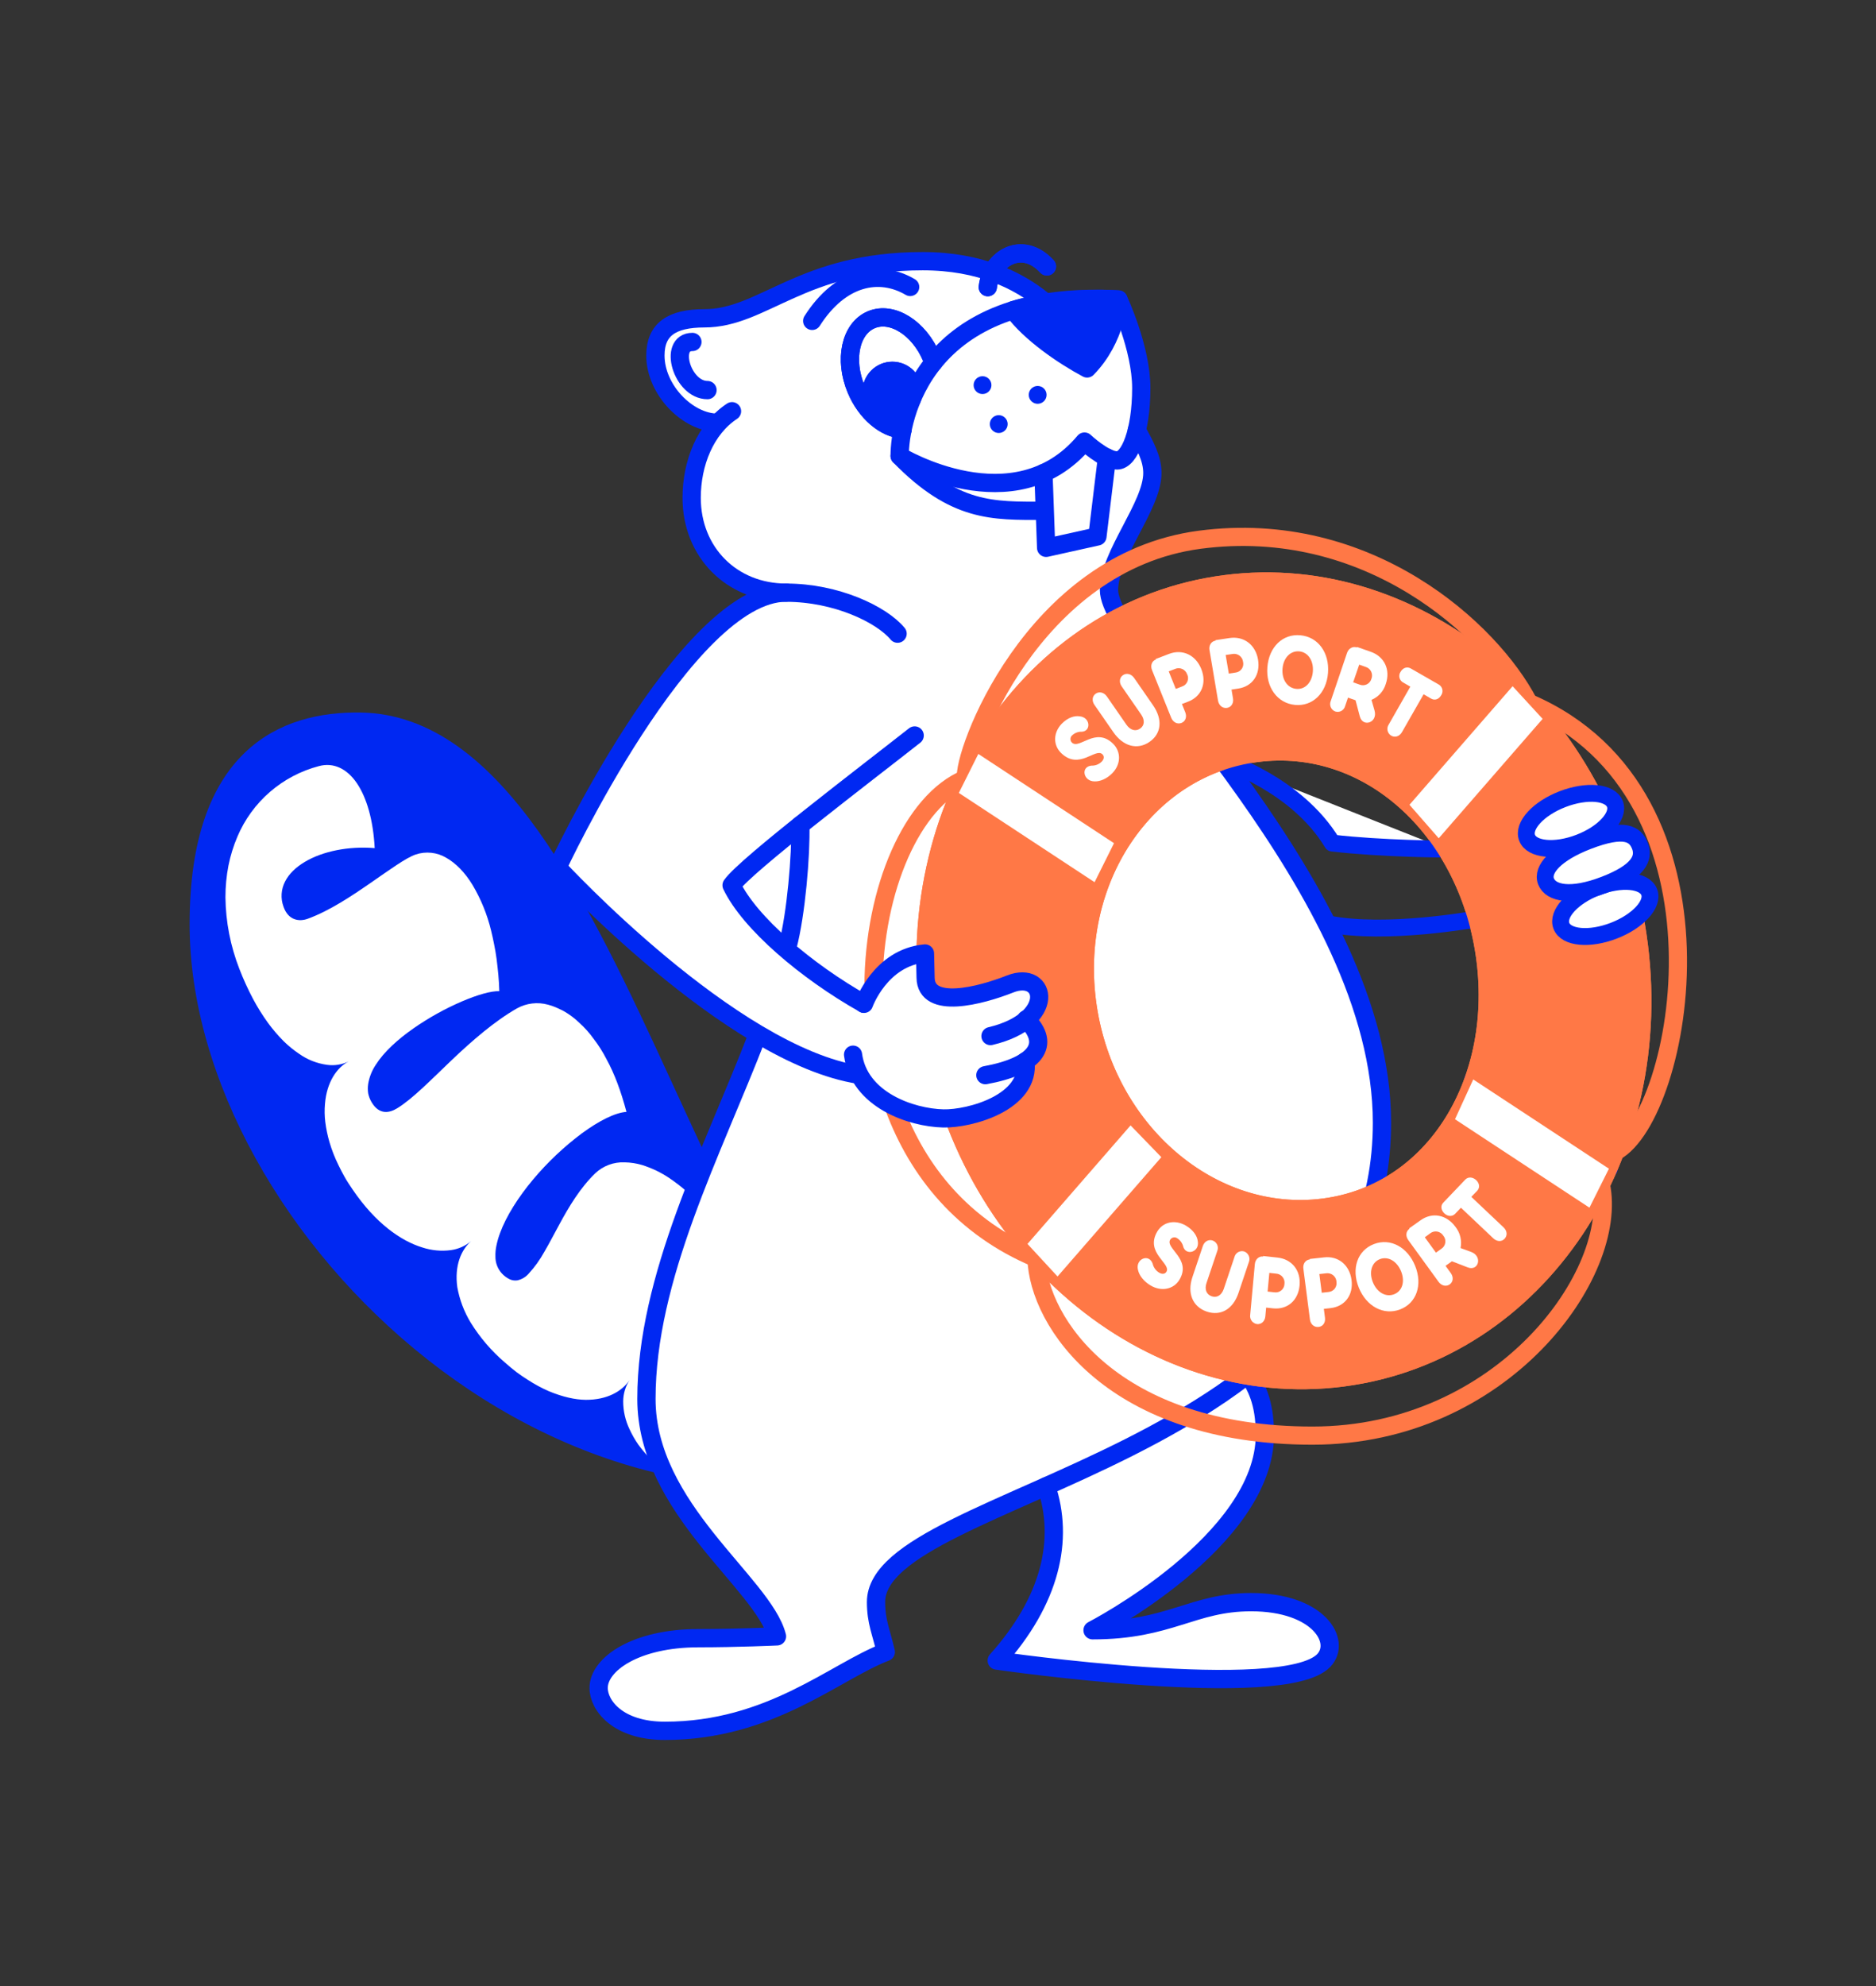 <svg width="930" height="984" viewBox="0 0 930 984" fill="none" xmlns="http://www.w3.org/2000/svg">
<rect x="0" y="0" width="930" height="984" fill="#333333" stroke="none"/>
<g clip-path="url(#clip0)">
<path d="M389.82 294.59C339.94 294.59 276.39 429.75 276.39 429.75C276.39 429.75 331.28 483.52 375.79 512.5C353.22 570.5 320.48 633.17 320.48 693.11C320.48 747.5 378.4 784.28 385.2 810.73C385.2 810.73 365.31 811.64 346.2 811.64C315.26 811.64 296.79 824.47 296.79 836.3C296.79 844.95 306.31 857.54 329.61 857.54C381.98 857.54 413.83 828.14 439.13 818.48C436.92 808.66 434.3 803.62 434.3 793.72C434.3 770.97 477.6 754.98 528.21 732.08L513.86 724.8L518.67 737.36C527.67 763.86 520.8 793.92 494.1 823.68C494.1 823.68 636.33 844.32 656.2 823.68C665.2 814.31 653.91 794.76 620.2 794.76C591.13 794.76 579.97 808.68 541.61 808.68C541.61 808.68 627.05 764.76 627.05 711.68C627.05 695.13 622.33 687.49 618.82 681.88L610.48 668.82L613.83 684.64C654.06 655.06 685.08 615.03 685.08 556.26C685.08 485.02 633.82 412.86 594.4 360.91L597.85 361.3L551.85 300.8C551.85 300.8 549.49 295.47 549.79 290.56C550.22 283.62 555.58 272.56 555.58 272.56C561.95 259.2 571.22 245.16 571.22 234.37C571.22 227.25 567.7 220.91 563.68 213.45C565.086 206.817 565.757 200.05 565.68 193.27C565.68 173.34 554.35 149.39 554.35 149.39C551.57 149.2 548.72 149.11 545.86 149.09C536.928 148.917 527.997 149.489 519.16 150.8C507.59 140.48 488 129.4 457.43 129.4C397.23 129.4 378.51 157.71 349.15 157.71C333.08 157.71 324.91 163.12 324.91 176.14C324.91 193.14 340.91 209.44 355.79 209.44H357.13C347.68 218.85 342.88 233.21 342.88 247.61C342.88 274.61 362.78 294.61 389.82 294.61C393.743 294.613 397.662 294.877 401.55 295.4" fill="white"/>
<path d="M469.73 715.35C348.3 714.9 311.38 359.65 178.73 357.54C140.73 356.94 98.52 374.69 98.52 457.92C98.52 607.42 285.06 788.46 469.72 715.35" fill="#0028F2"/>
<path d="M469.73 715.35C348.3 714.9 311.38 359.65 178.73 357.54C140.73 356.94 98.52 374.69 98.52 457.92C98.52 607.42 285.06 788.46 469.72 715.35" stroke="#0028F2" stroke-width="9.06" stroke-linecap="round" stroke-linejoin="round"/>
<path d="M172.9 525.82C167.06 528.82 161.97 536.03 161.1 546.92C160.84 549.867 160.887 552.833 161.24 555.77C161.669 559.194 162.371 562.578 163.34 565.89C164.482 569.759 165.954 573.523 167.74 577.14C168.68 579.14 169.74 581.14 170.86 583.14C171.98 585.14 173.36 587.21 174.78 589.3C186.15 606.05 198.78 614.83 209.4 618.05C213.955 619.545 218.788 619.993 223.54 619.36C227.228 618.85 230.696 617.304 233.54 614.9C228.6 619.26 225.23 627.06 226.7 637.71C227.813 643.922 230.064 649.875 233.34 655.27C237.948 662.71 243.683 669.389 250.34 675.07C252.26 676.76 254.13 678.34 256.01 679.77C257.89 681.2 259.78 682.43 261.62 683.6C264.974 685.793 268.506 687.7 272.18 689.3C279.02 692.11 285.08 693.47 290.4 693.53C301.1 693.58 308.4 689.23 312.07 683.77C310.06 686.891 308.975 690.518 308.94 694.23C308.932 699.027 310.005 703.765 312.08 708.09C313.335 710.823 314.835 713.437 316.56 715.9C318.622 718.69 320.903 721.311 323.38 723.74C324.72 725.05 326.15 726.37 327.69 727.74C328.46 728.39 329.25 729.05 330.08 729.74C330.91 730.43 331.77 730.98 332.65 731.6C336.478 734.25 340.462 736.667 344.58 738.84C346.78 740.05 348.98 740.97 351.09 741.91C353.2 742.85 355.29 743.66 357.3 744.4C359.31 745.14 361.3 745.81 363.17 746.4C364.995 746.953 366.847 747.41 368.72 747.77C372.028 748.428 375.381 748.839 378.75 749C381.63 749.182 384.521 749.041 387.37 748.58C397.94 746.78 404.54 741.09 407.6 733.15C409.8 727.41 410.6 717 413.5 707.01C416.4 697.02 421.5 687.4 431.25 682.89C414.49 666.19 397.94 655.5 383.68 650.89C381.96 650.327 380.211 649.856 378.44 649.48C376.73 649.11 375.04 648.88 373.44 648.66C370.451 648.256 367.418 648.296 364.44 648.78C358.88 649.78 354.29 652.51 351.44 657.14C348.78 661.47 347.35 667.62 346.03 673.81C344.71 680 343.48 686.26 340.92 690.62C338.73 694.37 335.48 698.28 329.18 694.57C324.54 691.63 322.73 685.67 323.18 678.43C323.63 671.19 326.45 662.55 330.58 654.27C334.674 646.056 339.861 638.433 346 631.61C351.81 625.28 357.84 620.7 363.43 619.11C362.72 617.94 361.99 616.8 361.26 615.67C360.53 614.54 359.84 613.39 359.13 612.3C357.69 610.11 356.22 608.05 354.72 606.1C353.22 604.15 351.72 602.25 350.26 600.47C348.8 598.69 347.26 597.01 345.71 595.47C344.16 593.93 342.71 592.36 341.16 590.98C339.61 589.6 338.09 588.28 336.54 587.1C334.99 585.92 333.47 584.77 331.94 583.75C327.733 580.912 323.134 578.702 318.29 577.19C315.474 576.355 312.557 575.911 309.62 575.87C306.958 575.754 304.301 576.174 301.805 577.105C299.309 578.036 297.025 579.459 295.09 581.29C287.63 588.49 282.04 597.8 277.09 606.99C274.58 611.59 272.26 616.09 269.85 620.2C267.703 624.094 265.101 627.719 262.1 631C260.639 632.699 258.661 633.872 256.47 634.34C255.237 634.519 253.979 634.36 252.83 633.88C251.288 633.159 249.905 632.139 248.76 630.88C246.698 628.599 245.57 625.625 245.6 622.55C245.54 620.713 245.708 618.876 246.1 617.08C246.528 615.012 247.113 612.979 247.85 611C250.92 602.58 256.9 593.16 264.25 584.39C271.449 575.803 279.624 568.084 288.61 561.39C296.85 555.39 304.74 551.29 310.56 550.86C307.87 540.75 304.64 531.95 300.62 524.67C298.816 521.15 296.694 517.803 294.28 514.67C292.222 511.784 289.854 509.132 287.22 506.76C284.935 504.548 282.386 502.627 279.63 501.04C278.97 500.66 278.31 500.32 277.63 500.04C276.95 499.76 276.33 499.39 275.63 499.11C274.349 498.561 273.029 498.109 271.68 497.76C266.505 496.329 260.975 496.986 256.28 499.59C245.28 505.84 234.03 515.59 223.85 525.29C213.67 534.99 204.48 544.47 196.85 549.11C193.14 551.38 188.02 552.55 184.18 546.02C183.385 544.669 182.821 543.196 182.51 541.66C182.275 540.129 182.275 538.571 182.51 537.04C183.076 533.636 184.365 530.394 186.29 527.53C190.29 521.19 197.2 514.93 204.93 509.53C212.488 504.264 220.559 499.774 229.02 496.13C236.73 492.84 243.48 490.91 247.52 491.06C247.44 488.24 247.28 485.51 247.04 482.87C246.92 481.55 246.77 480.26 246.63 478.97C246.49 477.68 246.35 476.39 246.18 475.13C245.85 472.62 245.43 470.2 244.95 467.86C244.47 465.52 244.01 463.19 243.44 460.99C241.517 453.054 238.419 445.45 234.25 438.43C230.51 432.28 226.02 427.7 221.25 424.99C218.985 423.635 216.453 422.788 213.829 422.507C211.205 422.225 208.551 422.516 206.05 423.36C201.26 424.99 193.28 430.83 183.82 437.36C174.36 443.89 163.41 451.24 152.54 455.2C148.44 456.7 142.94 456.11 140.54 449.2C139.791 447.174 139.477 445.014 139.616 442.859C139.756 440.704 140.347 438.602 141.35 436.69C143.26 432.92 146.69 429.63 151.13 427C160 421.72 172.8 419.13 185.75 420.19C185.02 406.19 181.75 395.13 176.88 387.98C172.01 380.83 165.34 377.61 158.1 379.56C149.131 381.908 140.82 386.285 133.81 392.353C126.8 398.422 121.278 406.019 117.67 414.56C115.73 419.13 114.256 423.884 113.27 428.75C112.253 433.982 111.747 439.3 111.76 444.63C111.911 456.738 114.245 468.72 118.65 480C120.632 485.131 122.916 490.139 125.49 495C127.701 499.131 130.19 503.107 132.94 506.9C135.275 510.066 137.838 513.058 140.61 515.85C142.962 518.154 145.52 520.239 148.25 522.08C152.366 525.001 157.129 526.881 162.13 527.56C165.813 528.073 169.566 527.467 172.9 525.82Z" fill="white"/>
<path d="M563.57 213.13C567.65 220.73 571.27 227.13 571.27 234.36C571.27 250.79 549.77 274.76 549.77 292.36C549.77 322.36 685.09 440.5 685.09 556.25C685.09 723.36 434.28 738.93 434.28 793.7C434.28 803.6 436.9 808.64 439.11 818.46C413.81 828.12 381.96 857.52 329.59 857.52C306.29 857.52 296.77 844.93 296.77 836.28C296.77 824.45 315.24 811.62 346.18 811.62C365.31 811.62 385.18 810.71 385.18 810.71C378.38 784.26 320.46 747.48 320.46 693.09C320.46 632.81 352.91 571.31 375.46 512.99" fill="white"/>
<path d="M563.57 213.13C567.65 220.73 571.27 227.13 571.27 234.36C571.27 250.79 549.77 274.76 549.77 292.36C549.77 322.36 685.09 440.5 685.09 556.25C685.09 723.36 434.28 738.93 434.28 793.7C434.28 803.6 436.9 808.64 439.11 818.46C413.81 828.12 381.96 857.52 329.59 857.52C306.29 857.52 296.77 844.93 296.77 836.28C296.77 824.45 315.24 811.62 346.18 811.62C365.31 811.62 385.18 810.71 385.18 810.71C378.38 784.26 320.46 747.48 320.46 693.09C320.46 632.81 352.91 571.31 375.46 512.99" stroke="#0028F2" stroke-width="9.06" stroke-linecap="round" stroke-linejoin="round"/>
<path d="M533.54 168.23C533.54 168.23 514.62 129.4 457.43 129.4C397.23 129.4 378.51 157.71 349.15 157.71C333.08 157.71 324.91 163.12 324.91 176.14C324.91 193.14 340.91 209.44 355.79 209.44" stroke="#0028F2" stroke-width="9.06" stroke-linecap="round" stroke-linejoin="round"/>
<path d="M519 132C506.88 118.8 491.45 127.68 489.67 142.27" stroke="#0028F2" stroke-width="9.06" stroke-linecap="round" stroke-linejoin="round"/>
<path d="M362.88 203.74C349.61 212.5 342.88 229.55 342.88 246.64C342.88 273.64 362.78 293.64 389.82 293.64C414.44 293.64 436.93 304.3 444.96 313.94" stroke="#0028F2" stroke-width="9.06" stroke-linecap="round" stroke-linejoin="round"/>
<path d="M389.82 293.59C339.94 293.59 276.39 429.75 276.39 429.75C276.39 429.75 362.13 522.75 426.13 532.53" stroke="#0028F2" stroke-width="9.06" stroke-linecap="round" stroke-linejoin="round"/>
<path d="M453.43 364.39C429.8 383 369.69 428.57 362.68 438.6C371.56 457.14 399.62 481.15 428.34 497.31" stroke="#0028F2" stroke-width="9.06" stroke-linecap="round" stroke-linejoin="round"/>
<path d="M343.25 169.42C331.25 169.42 338.08 193.27 350.73 193.27" stroke="#0028F2" stroke-width="9.06" stroke-linecap="round" stroke-linejoin="round"/>
<path d="M618.83 680.89C622.34 686.5 627.06 694.13 627.06 710.69C627.06 763.76 541.62 807.69 541.62 807.69C579.98 807.69 591.14 793.77 620.21 793.77C653.89 793.77 665.21 813.32 656.21 822.69C636.34 843.33 494.11 822.69 494.11 822.69C520.81 792.93 527.66 762.87 518.68 736.37" stroke="#0028F2" stroke-width="9.06" stroke-linecap="round" stroke-linejoin="round"/>
<path d="M390.45 468.83C394.66 452.83 397.14 423.54 396.74 408.77" stroke="#0028F2" stroke-width="9.06" stroke-linecap="round" stroke-linejoin="round"/>
<path d="M446 225.92C473.35 253.92 492.08 253.08 517.28 253.08" stroke="#0028F2" stroke-width="9.06" stroke-linecap="round" stroke-linejoin="round"/>
<path d="M447.41 212.83C438.64 212.17 429.34 204.5 424.47 192.95C418.26 178.23 421.59 162.77 431.91 158.42C442.23 154.07 455.62 162.42 461.83 177.19C462.15 177.97 462.45 178.75 462.73 179.52" stroke="#0028F2" stroke-width="9.06" stroke-linecap="round" stroke-linejoin="round"/>
<path d="M442.38 204.29C448.057 204.29 452.66 199.687 452.66 194.01C452.66 188.332 448.057 183.73 442.38 183.73C436.703 183.73 432.1 188.332 432.1 194.01C432.1 199.687 436.703 204.29 442.38 204.29Z" fill="#0028F2" stroke="#0028F2" stroke-width="9.06" stroke-linecap="round" stroke-linejoin="round"/>
<path d="M519 132C506.88 118.8 491.45 127.68 489.67 142.27" stroke="#0028F2" stroke-width="9.06" stroke-linecap="round" stroke-linejoin="round"/>
<path d="M442.38 204.29C448.057 204.29 452.66 199.687 452.66 194.01C452.66 188.332 448.057 183.73 442.38 183.73C436.703 183.73 432.1 188.332 432.1 194.01C432.1 199.687 436.703 204.29 442.38 204.29Z" fill="#0028F2" stroke="#0028F2" stroke-width="9.06" stroke-linecap="round" stroke-linejoin="round"/>
<path d="M447.41 212.83C438.64 212.17 429.34 204.5 424.47 192.95C418.26 178.23 421.59 162.77 431.91 158.42C442.23 154.07 455.62 162.42 461.83 177.19C462.15 177.97 462.45 178.75 462.73 179.52" stroke="#0028F2" stroke-width="9.06" stroke-linecap="round" stroke-linejoin="round"/>
<path d="M451.22 142.19C435.89 133.2 416.65 137 402.61 159" stroke="#0028F2" stroke-width="9" stroke-linecap="round" stroke-linejoin="round"/>
<path d="M537.62 218.78C502.78 260.34 445.99 225.92 445.99 225.92C445.99 208.13 457.16 142.92 554.44 148.38C554.44 148.38 565.77 172.38 565.77 192.26C565.77 213.65 559.97 228.12 553.77 228.12C547.57 228.12 537.62 218.78 537.62 218.78Z" stroke="#0028F2" stroke-width="9.06" stroke-linecap="round" stroke-linejoin="round"/>
<circle cx="514.407" cy="195.635" r="4.422" fill="#0028F2"/>
<circle cx="495.111" cy="210.106" r="4.422" fill="#0028F2"/>
<circle cx="487.072" cy="190.81" r="4.422" fill="#0028F2"/>
<path d="M554.44 148.38C554.44 148.38 553.44 167.68 538.92 182.54C527.07 176.24 510.43 164.83 502.33 153.65C514.75 150 536 147.09 554.44 148.38Z" fill="#0028F2" stroke="#0028F2" stroke-width="9.06" stroke-linecap="round" stroke-linejoin="round"/>
<path d="M548.76 226.71L544.03 265.76L518.61 271.41L517.27 234.42" stroke="#0028F2" stroke-width="9.06" stroke-linecap="round" stroke-linejoin="round"/>
<path d="M542.62 437.08L475.33 392.85" stroke="#0028F2" stroke-width="8.78" stroke-linecap="round" stroke-linejoin="round"/>
<path d="M552.25 417.75L484.99 373.54" stroke="#0028F2" stroke-width="8.78" stroke-linecap="round" stroke-linejoin="round"/>
<path d="M797.6 579.02L730.33 534.8" stroke="#0028F2" stroke-width="8.78" stroke-linecap="round" stroke-linejoin="round"/>
<path d="M713.23 415.31L764.73 356.15" stroke="#0028F2" stroke-width="8.78" stroke-linecap="round" stroke-linejoin="round"/>
<path d="M524.26 632.42L575.72 573.3" stroke="#0028F2" stroke-width="8.78" stroke-linecap="round" stroke-linejoin="round"/>
<path d="M698.73 398.72L749.85 339.98" stroke="#0028F2" stroke-width="8.78" stroke-linecap="round" stroke-linejoin="round"/>
<path d="M509.36 616.29L560.46 557.57" stroke="#0028F2" stroke-width="8.78" stroke-linecap="round" stroke-linejoin="round"/>
<path d="M800.73 570.59C833.94 552.59 864.44 393.97 757.82 348.22" stroke="#FF7846" stroke-width="9" stroke-linecap="round" stroke-linejoin="round"/>
<path d="M757.82 348.22C739 312.1 678.25 256.41 594.74 267.41C511.23 278.41 476.66 374.78 478.92 385.73" stroke="#FF7846" stroke-width="9" stroke-linecap="round" stroke-linejoin="round"/>
<path d="M811.82 463.27C795.74 354.69 704.21 276.81 607.37 289.33C510.53 301.85 445.06 400 461.14 508.6C477.22 617.2 568.75 695.05 665.58 682.54C762.41 670.03 827.89 571.85 811.82 463.27ZM656.26 598.2C600.84 605.37 548.45 560.8 539.26 498.65C530.07 436.5 567.53 380.31 622.95 373.15C678.37 365.99 726.77 410.56 735.95 472.7C745.13 534.84 711.69 591 656.26 598.2Z" stroke="#FF7846" stroke-width="8.85" stroke-linecap="round" stroke-linejoin="round"/>
<path d="M716.87 420.69C716.87 420.69 685.09 420.56 660.46 417.69C642.87 388.46 606.39 376.92 606.39 376.92" fill="white"/>
<path d="M716.87 420.69C716.87 420.69 685.09 420.56 660.46 417.69C642.87 388.46 606.39 376.92 606.39 376.92" stroke="#0028F2" stroke-width="8.36" stroke-linecap="round" stroke-linejoin="round"/>
<path d="M732.23 455.25C732.23 455.25 687.09 463.57 658.29 457.71" stroke="#0028F2" stroke-width="8.36" stroke-linecap="round" stroke-linejoin="round"/>
<path d="M513.81 623.41C514.69 655.06 551.93 711.26 650.63 711.26C744.85 711.26 802.85 630.91 793.63 586.93" stroke="#FF7846" stroke-width="9" stroke-linecap="round" stroke-linejoin="round"/>
<path d="M443.31 548.9C455.03 580.34 477.4 608.16 513.81 623.41" stroke="#FF7846" stroke-width="9" stroke-linecap="round" stroke-linejoin="round"/>
<path d="M478.92 385.73C452.19 396.73 433.27 440.55 433.01 488.52" stroke="#FF7846" stroke-width="9" stroke-linecap="round" stroke-linejoin="round"/>
<path d="M811.82 463.27C795.74 354.69 704.21 276.81 607.37 289.33C510.53 301.85 445.06 400 461.14 508.6C477.22 617.2 568.75 695.05 665.58 682.54C762.41 670.03 827.89 571.85 811.82 463.27ZM656.26 598.2C600.84 605.37 548.45 560.8 539.26 498.65C530.07 436.5 567.53 380.31 622.95 373.15C678.37 365.99 726.77 410.56 735.95 472.7C745.13 534.84 711.69 591 656.26 598.2Z" fill="#FF7846" stroke="#FF7846" stroke-width="8.85" stroke-linecap="round" stroke-linejoin="round"/>
<path d="M552.25 417.75L484.99 373.53L475.33 392.85L542.62 437.08L552.25 417.75Z" fill="white"/>
<path d="M721.29 554.52L787.95 598.33L797.6 579.02L730.33 534.8L721.29 554.52Z" fill="white"/>
<path d="M524.26 632.42L575.72 573.31L560.46 557.57L509.36 616.29L524.26 632.42Z" fill="white"/>
<path d="M698.73 398.72L749.85 339.98L764.73 356.16L713.23 415.31L698.73 398.72Z" fill="white"/>
<path d="M500.78 487.59C486.07 493.41 459.09 500.51 458.88 484.46L458.6 472.46C436.48 474.46 428.34 497.46 428.34 497.46L422.88 522.66C425.88 545.07 451.62 553.87 467.63 554.26C480.86 554.57 511.05 546.26 508.35 525.95C516.35 520.66 517.04 513.46 508.86 505.33C520.84 495.2 514.48 482.18 500.78 487.59Z" fill="white"/>
<path d="M799.956 461.121C811.976 456.497 819.863 447.918 817.571 441.96C815.279 436.001 803.676 434.919 791.655 439.543C779.635 444.167 771.748 452.746 774.04 458.704C776.332 464.663 787.935 465.745 799.956 461.121Z" fill="white" stroke="#0028F2" stroke-width="8.36" stroke-linecap="round" stroke-linejoin="round"/>
<path d="M795.43 438.31C778.84 444.69 768.76 442.66 766.43 436.7C764.1 430.74 771.34 422.79 787.09 416.7C805.44 409.64 810.71 413.16 813 419.12C815.29 425.08 812.44 431.76 795.43 438.31Z" fill="white" stroke="#0028F2" stroke-width="8.36" stroke-linecap="round" stroke-linejoin="round"/>
<path d="M782.955 417.493C794.976 412.869 802.862 404.291 800.57 398.332C798.278 392.373 786.675 391.291 774.655 395.915C762.634 400.539 754.747 409.118 757.04 415.076C759.332 421.035 770.935 422.117 782.955 417.493Z" fill="white" stroke="#0028F2" stroke-width="8.36" stroke-linecap="round" stroke-linejoin="round"/>
<path d="M491 513.32C524.19 505.5 518.89 480.32 500.75 487.5C486.04 493.32 459.06 500.42 458.85 484.37L458.57 472.37C436.45 474.37 428.31 497.37 428.31 497.37" stroke="#0028F2" stroke-width="9" stroke-linecap="round" stroke-linejoin="round"/>
<path d="M488.46 532.69C512.92 528.24 521.7 517.76 508.68 504.99" stroke="#0028F2" stroke-width="9" stroke-linecap="round" stroke-linejoin="round"/>
<path d="M422.88 522.51C425.88 544.92 451.62 553.72 467.63 554.11C480.86 554.42 511.05 546.11 508.35 525.8" stroke="#0028F2" stroke-width="9" stroke-linecap="round" stroke-linejoin="round"/>
<path d="M542.6 387.13C537 387.13 535.6 379.81 541.11 379.32C542.046 379.356 542.979 379.197 543.85 378.852C544.722 378.508 545.512 377.986 546.17 377.32C547.39 376.07 547.5 374.66 546.49 373.69C543.03 370.35 535.01 381.69 526.1 373.14C521.95 369.14 522.1 362.99 526.32 358.59C529.37 355.45 532.73 354.5 535.22 354.89C540.53 355.38 541.01 362.15 536.4 362.52C535.514 362.475 534.627 362.608 533.793 362.91C532.958 363.212 532.192 363.678 531.54 364.28C531.28 364.5 531.068 364.771 530.918 365.077C530.769 365.383 530.684 365.717 530.67 366.057C530.656 366.397 530.713 366.737 530.837 367.054C530.96 367.371 531.149 367.659 531.39 367.9C535.1 371.47 542.97 359.98 551.71 368.38C555.82 372.38 555.76 378.59 551.46 383.02C548.78 385.79 545.33 387.27 542.6 387.13Z" fill="white"/>
<path d="M551.93 362.75L542.56 349.23C541.16 347.23 541.44 344.85 543.22 343.65C545 342.45 547.33 343.04 548.73 345.06L558.38 359C560.29 361.75 562.9 362.52 565.15 361C567.4 359.48 567.62 356.79 565.71 354L556.06 340.06C554.66 338.06 554.94 335.69 556.72 334.48C558.5 333.27 560.83 333.87 562.23 335.89L571.6 349.41C576.5 356.48 575.75 363.56 569.77 367.61C563.79 371.66 556.83 369.82 551.93 362.75Z" fill="white"/>
<path d="M595.5 331.4C598.33 338.4 595.69 345.05 589.04 347.6L585.92 348.8L587.58 352.91C588.49 355.18 587.68 357.41 585.67 358.18C583.66 358.95 581.51 357.86 580.6 355.59L571.1 332C570.19 329.74 570.99 327.5 573.01 326.73L572.91 326.5L579.52 323.97C586.17 321.42 592.71 324.47 595.5 331.4ZM588.5 334.08C588.302 333.496 587.985 332.959 587.569 332.504C587.153 332.048 586.647 331.684 586.083 331.434C585.52 331.184 584.91 331.054 584.293 331.051C583.676 331.049 583.066 331.174 582.5 331.42L579.38 332.62L582.88 341.31L586 340.11C586.587 339.914 587.125 339.594 587.579 339.173C588.032 338.752 588.39 338.238 588.629 337.667C588.868 337.096 588.981 336.48 588.963 335.862C588.944 335.243 588.793 334.636 588.52 334.08H588.5Z" fill="white"/>
<path d="M623.65 326.77C624.91 334.21 620.89 340.09 613.82 341.15L610.51 341.65L611.24 346C611.65 348.4 610.38 350.4 608.24 350.72C606.1 351.04 604.24 349.52 603.82 347.12L599.6 322.12C599.19 319.72 600.47 317.72 602.6 317.4L602.55 317.16L609.55 316.1C616.66 315.07 622.41 319.43 623.65 326.77ZM616.23 327.89C616.16 327.277 615.964 326.686 615.654 326.152C615.344 325.619 614.927 325.156 614.429 324.793C613.931 324.429 613.363 324.172 612.76 324.04C612.158 323.907 611.535 323.9 610.93 324.02L607.61 324.51L609.16 333.72L612.48 333.22C613.094 333.155 613.686 332.959 614.218 332.646C614.75 332.333 615.209 331.91 615.564 331.406C615.919 330.901 616.162 330.326 616.277 329.72C616.392 329.113 616.376 328.49 616.23 327.89Z" fill="white"/>
<path d="M628.28 330.55C629.07 320.55 635.87 313.9 644.69 314.74C653.51 315.58 659.12 323.47 658.34 333.42C657.56 343.37 650.75 350.08 641.97 349.24C633.19 348.4 627.5 340.46 628.28 330.55ZM650.83 332.71C651.25 327.38 648.48 323.1 644.07 322.71C639.66 322.32 636.21 325.98 635.79 331.3C635.37 336.62 638.14 340.86 642.6 341.3C647.06 341.74 650.42 338 650.83 332.71V332.71Z" fill="white"/>
<path d="M681.42 352.07C683.07 358.07 675.56 360.51 674.11 354.94L671.99 346.94L671.44 346.75L668.25 345.63L666.84 349.78C666.714 350.291 666.483 350.771 666.162 351.189C665.842 351.608 665.439 351.955 664.978 352.211C664.517 352.466 664.009 352.623 663.484 352.673C662.96 352.723 662.431 352.664 661.93 352.5C661.435 352.312 660.982 352.026 660.6 351.659C660.218 351.292 659.914 350.851 659.707 350.363C659.5 349.876 659.393 349.351 659.393 348.821C659.394 348.292 659.502 347.767 659.71 347.28L667.77 323.49C668.55 321.2 670.63 320.05 672.68 320.77L672.76 320.54L679.52 322.91C686.32 325.3 689.38 331.8 687 338.8C686.48 340.568 685.573 342.197 684.345 343.571C683.117 344.944 681.599 346.027 679.9 346.74L681.42 352.07ZM677 330.41L673.81 329.29L670.81 338.06L674 339.18C674.573 339.414 675.189 339.524 675.808 339.502C676.426 339.48 677.033 339.327 677.588 339.053C678.143 338.778 678.634 338.389 679.027 337.911C679.42 337.434 679.708 336.877 679.87 336.28C680.093 335.708 680.195 335.096 680.17 334.482C680.145 333.869 679.992 333.267 679.723 332.715C679.453 332.164 679.072 331.674 678.603 331.277C678.134 330.88 677.589 330.585 677 330.41Z" fill="white"/>
<path d="M714.43 344.48C713.26 346.53 711.21 347.16 709.43 346.11L705.73 343.98L695 362.73C693.81 364.82 691.58 365.58 689.65 364.47C689.197 364.195 688.805 363.832 688.498 363.4C688.191 362.969 687.974 362.48 687.862 361.963C687.75 361.446 687.744 360.911 687.845 360.391C687.946 359.871 688.152 359.378 688.45 358.94L699.15 340.19L695.48 338.08C695.047 337.826 694.672 337.486 694.376 337.081C694.08 336.675 693.871 336.214 693.761 335.724C693.652 335.235 693.644 334.728 693.738 334.235C693.832 333.742 694.027 333.274 694.31 332.86C695.48 330.81 697.56 330.13 699.41 331.2L713.34 339.2C713.769 339.466 714.14 339.816 714.429 340.229C714.718 340.643 714.92 341.111 715.022 341.605C715.124 342.1 715.124 342.609 715.022 343.104C714.921 343.598 714.719 344.066 714.43 344.48V344.48Z" fill="white"/>
<path d="M564.15 629.19C562.72 623.77 569.55 620.84 571.41 626.05C571.615 626.973 572.006 627.845 572.557 628.614C573.109 629.382 573.811 630.03 574.62 630.52C576.16 631.43 577.56 631.23 578.26 630.04C580.64 625.97 567.53 620.67 573.67 610.19C576.53 605.31 582.57 604.08 587.94 607.25C591.77 609.52 593.55 612.57 593.8 615.06C594.65 620.31 588.15 622.23 586.63 617.85C586.256 616.082 585.199 614.533 583.69 613.54C583.419 613.333 583.109 613.184 582.778 613.103C582.447 613.022 582.102 613.011 581.767 613.07C581.431 613.129 581.111 613.258 580.828 613.447C580.544 613.636 580.303 613.883 580.12 614.17C577.56 618.54 590.77 623.67 584.75 633.94C581.92 638.78 575.75 640.07 570.39 636.87C567 634.88 564.7 631.86 564.15 629.19Z" fill="white"/>
<path d="M591.13 632.7L596.29 617.33C597.06 615.05 599.13 613.89 601.19 614.61C601.686 614.796 602.139 615.08 602.523 615.446C602.906 615.811 603.211 616.251 603.421 616.737C603.63 617.224 603.738 617.748 603.74 618.278C603.742 618.807 603.636 619.332 603.43 619.82L598.11 635.65C597.06 638.78 598.04 641.31 600.65 642.22C603.26 643.13 605.55 641.74 606.65 638.61L611.96 622.78C612.087 622.268 612.317 621.788 612.638 621.37C612.958 620.951 613.361 620.603 613.821 620.347C614.282 620.091 614.79 619.933 615.315 619.881C615.839 619.83 616.369 619.888 616.87 620.05C617.361 620.244 617.809 620.533 618.188 620.901C618.567 621.269 618.869 621.708 619.077 622.193C619.286 622.679 619.396 623.2 619.401 623.728C619.407 624.256 619.308 624.78 619.11 625.27L613.95 640.63C611.25 648.63 605.09 652.2 598.16 649.79C591.23 647.38 588.43 640.73 591.13 632.7Z" fill="white"/>
<path d="M644.25 636.86C643.57 644.34 638.16 648.98 631.02 648.2L627.67 647.84L627.27 652.22C627.04 654.63 625.27 656.22 623.14 656C622.616 655.923 622.112 655.743 621.658 655.47C621.204 655.197 620.809 654.837 620.495 654.41C620.182 653.982 619.956 653.497 619.832 652.983C619.707 652.468 619.686 651.933 619.77 651.41L622.07 626.3C622.29 623.89 624.07 622.3 626.2 622.52V622.28L633.3 623.05C640.46 623.82 644.93 629.48 644.25 636.86ZM636.76 636.05C636.841 635.442 636.795 634.823 636.627 634.233C636.458 633.643 636.169 633.094 635.779 632.62C635.389 632.146 634.905 631.758 634.358 631.479C633.811 631.2 633.213 631.037 632.6 631L629.25 630.64L628.4 639.89L631.75 640.26C632.362 640.354 632.988 640.316 633.584 640.149C634.181 639.982 634.735 639.689 635.209 639.291C635.684 638.892 636.067 638.397 636.335 637.838C636.602 637.279 636.747 636.669 636.76 636.05V636.05Z" fill="white"/>
<path d="M670 634.09C671 641.57 666.72 647.28 659.61 648.09L656.28 648.46L656.84 652.84C657.16 655.25 655.84 657.19 653.65 657.43C651.46 657.67 649.65 656.07 649.38 653.66L646.13 628.57C645.82 626.16 647.13 624.21 649.32 623.97V623.73L656.39 622.95C663.44 622.14 669 626.71 670 634.09ZM662.54 634.92C662.491 634.305 662.315 633.707 662.024 633.163C661.733 632.619 661.333 632.141 660.849 631.758C660.364 631.376 659.806 631.098 659.209 630.942C658.612 630.786 657.99 630.754 657.38 630.85L654.05 631.22L655.24 640.47L658.58 640.1C659.193 640.054 659.789 639.878 660.329 639.584C660.869 639.29 661.34 638.885 661.712 638.395C662.084 637.906 662.347 637.343 662.484 636.743C662.622 636.144 662.631 635.523 662.51 634.92H662.54Z" fill="white"/>
<path d="M673.58 637.9C669.84 628.55 672.89 619.5 681.1 616.36C689.31 613.22 697.81 617.88 701.56 627.22C705.31 636.56 702.26 645.62 694.08 648.74C685.9 651.86 677.31 647.2 673.58 637.9ZM694.58 629.9C692.58 624.9 688.2 622.25 684.09 623.82C679.98 625.39 678.57 630.25 680.57 635.24C682.57 640.23 686.93 642.84 691.08 641.24C695.23 639.64 696.58 634.88 694.58 629.89V629.9Z" fill="white"/>
<path d="M729.32 620.26C735.13 622.46 732.93 630.02 727.54 627.89L719.78 624.89L719.32 625.21L716.6 627.14L719.21 630.74C720.65 632.74 720.42 635.1 718.67 636.34C716.92 637.58 714.57 637.04 713.14 635.05L698.14 614.4C696.7 612.4 696.93 610.05 698.69 608.8L698.54 608.6L704.29 604.52C710.08 600.42 717.14 601.79 721.54 607.86C722.695 609.32 723.517 611.013 723.951 612.823C724.384 614.633 724.418 616.516 724.05 618.34L729.32 620.26ZM709.05 611L706.33 613L711.85 620.61L714.56 618.68C715.077 618.34 715.516 617.894 715.848 617.371C716.18 616.849 716.397 616.262 716.485 615.649C716.573 615.037 716.529 614.412 716.358 613.818C716.186 613.223 715.891 612.672 715.49 612.2C715.165 611.676 714.735 611.225 714.226 610.877C713.717 610.528 713.141 610.29 712.535 610.177C711.929 610.064 711.306 610.079 710.706 610.221C710.106 610.362 709.542 610.628 709.05 611V611Z" fill="white"/>
<path d="M731.79 584.68C733.54 586.34 733.7 588.48 732.28 589.97L729.38 592.97L745.38 608.1C747.16 609.79 747.38 612.1 745.89 613.72C744.4 615.34 742.02 615.17 740.24 613.48L724.24 598.35L721.37 601.35C719.92 602.87 717.68 602.74 716.01 601.15C714.34 599.56 714.01 597.32 715.52 595.8L726.43 584.38C727.85 582.94 730.12 583.1 731.79 584.68Z" fill="white"/>
</g>
<defs>
<clipPath id="clip0">
<rect width="742.32" height="741.08" fill="white" transform="translate(94 121)"/>
</clipPath>
</defs>
</svg>
